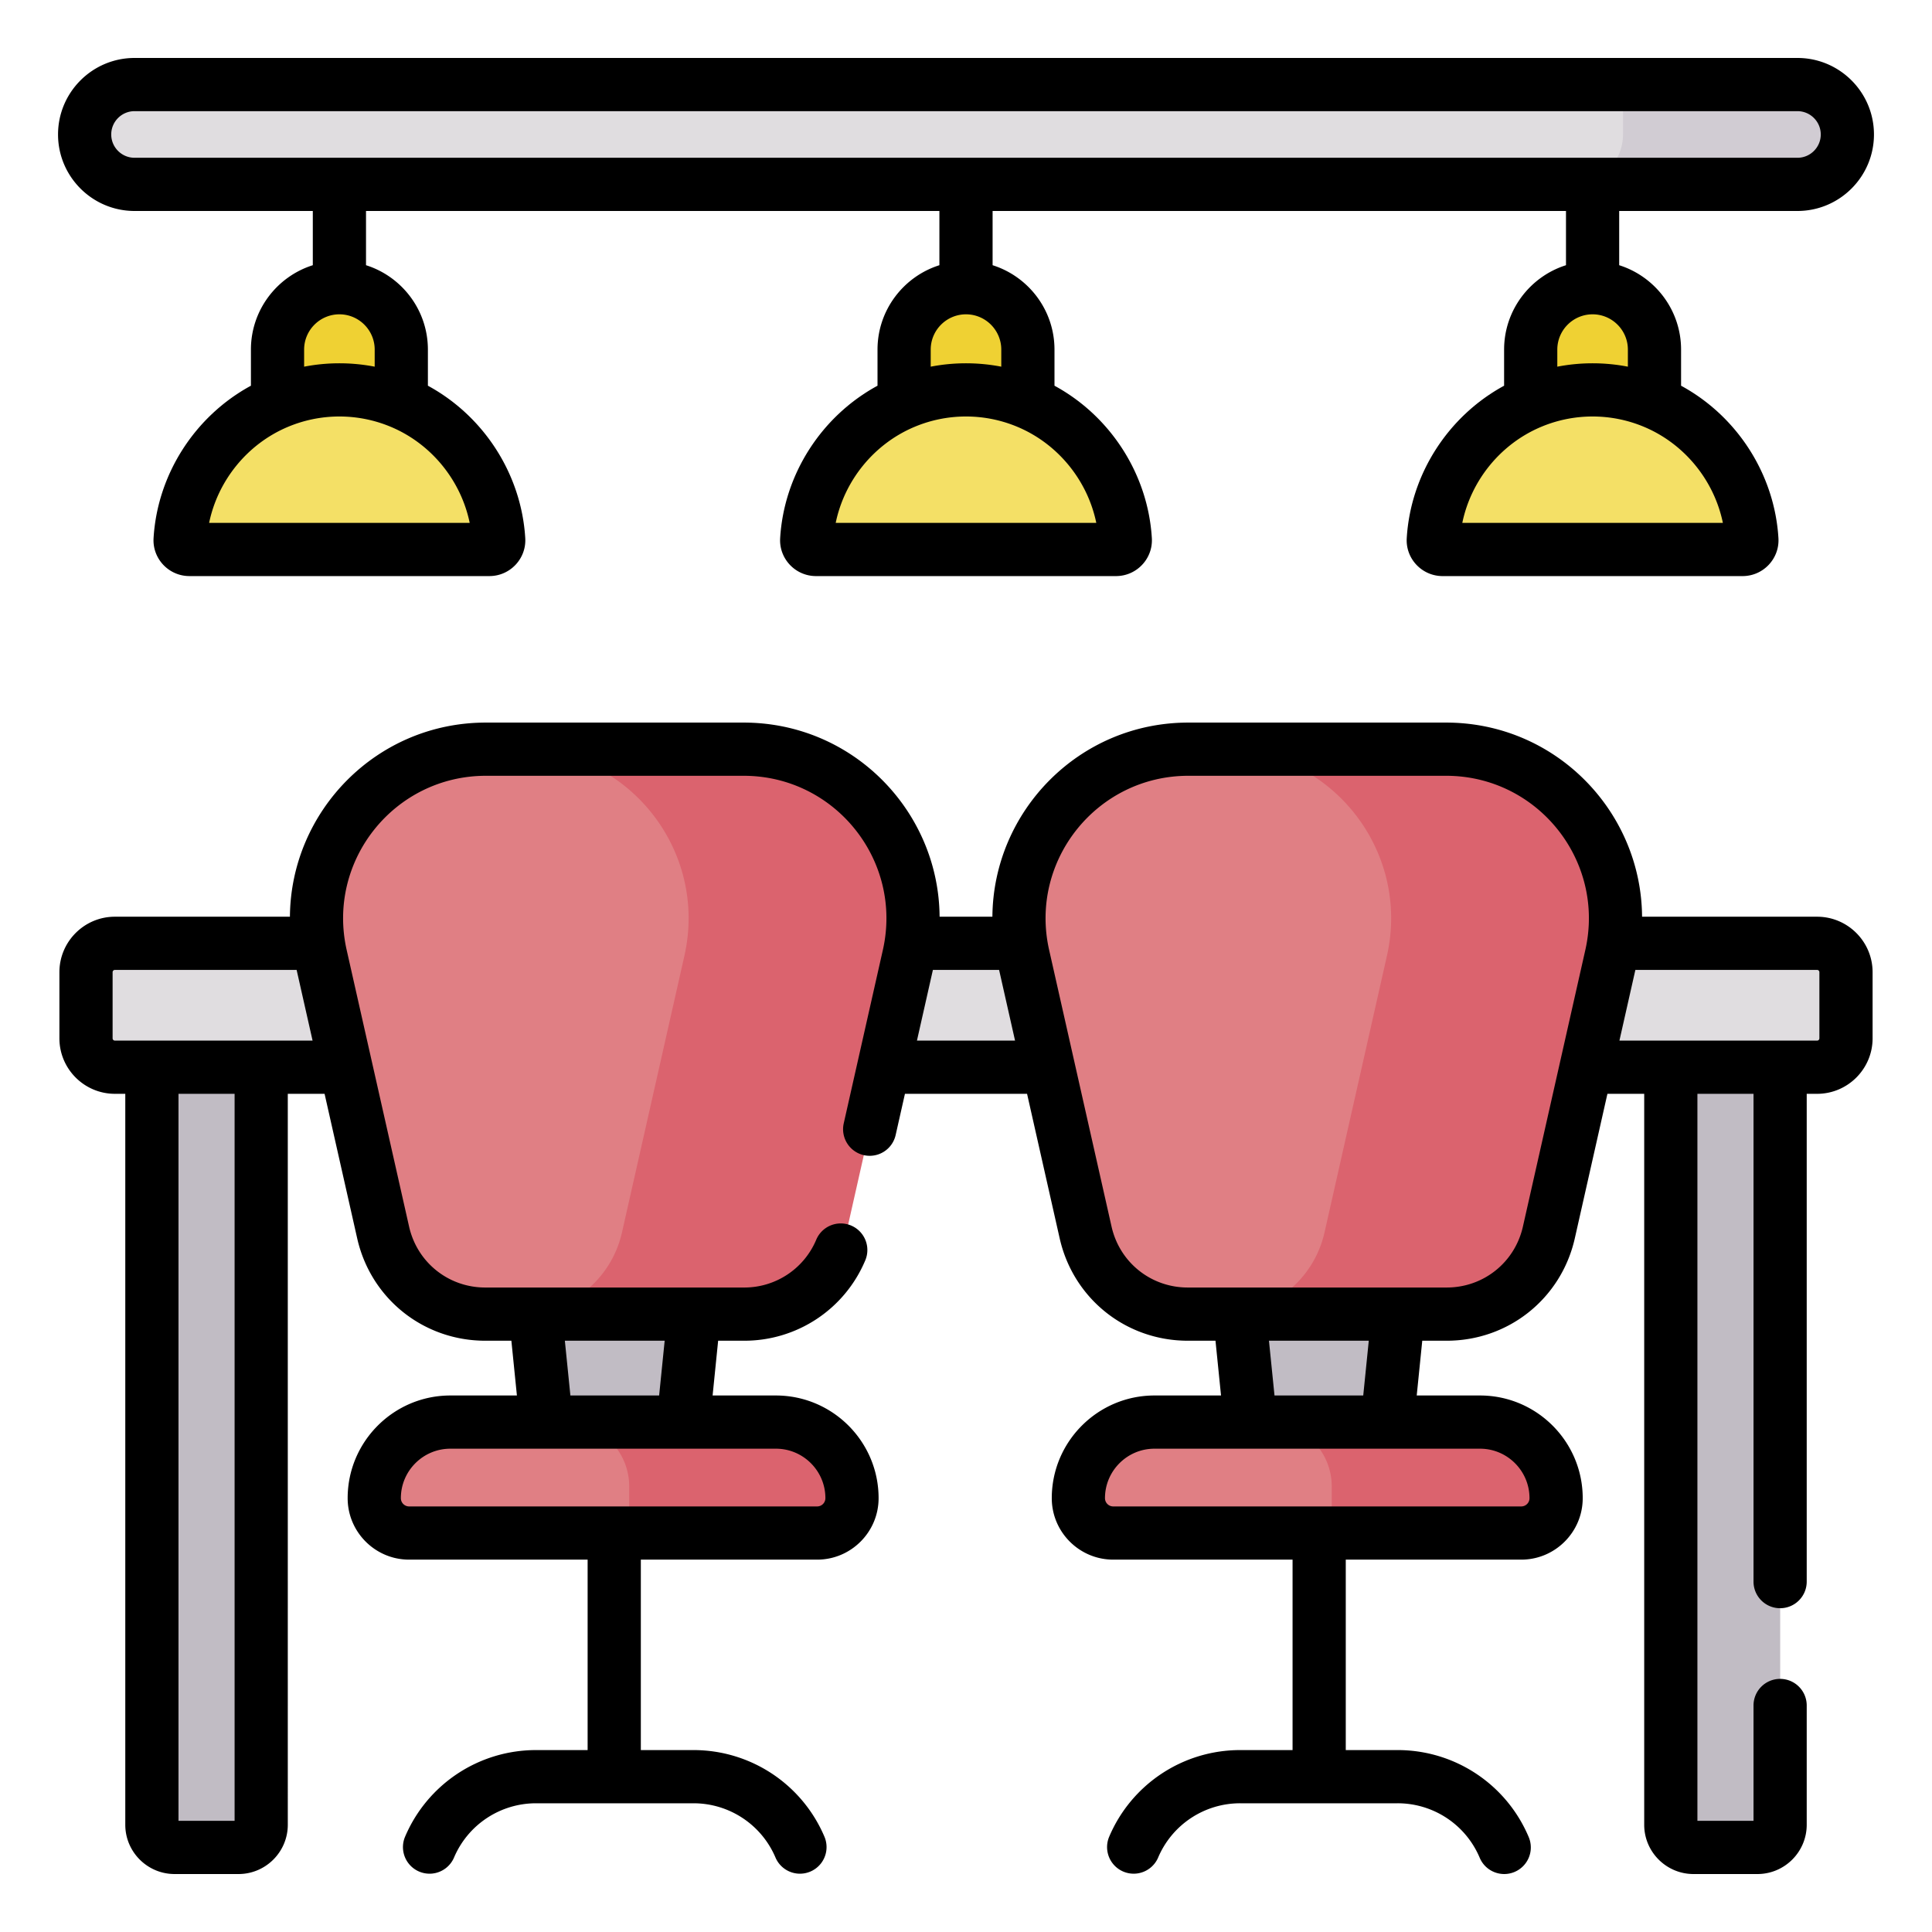 <svg xmlns="http://www.w3.org/2000/svg" version="1.1" xmlns:xlink="http://www.w3.org/1999/xlink" width="512" height="512" x="0" y="0" viewBox="0 0 512 512" style="enable-background:new 0 0 512 512" xml:space="preserve" class=""><g transform="matrix(0.94,0,0,0.94,15.36,15.36)"><path fill="#c1bcc4" d="M50.884 504.521H32.859a6.397 6.397 0 0 1-6.397-6.397V262.712h30.819v235.411a6.397 6.397 0 0 1-6.397 6.398zM479.141 504.521h-18.024a6.397 6.397 0 0 1-6.397-6.397V262.712h30.819v235.411a6.399 6.399 0 0 1-6.398 6.398z" opacity="1" data-original="#c1bcc4" class=""></path><path fill="#e0dde0" d="M495.97 284.539H16.03a8.144 8.144 0 0 1-8.144-8.144v-18.648a8.144 8.144 0 0 1 8.144-8.144h479.94a8.144 8.144 0 0 1 8.144 8.144v18.648a8.145 8.145 0 0 1-8.144 8.144z" opacity="1" data-original="#e0dde0"></path><g fill="#c1bcc4"><path d="M174.772 399.297h-35.606L132.561 334h48.815zM373.295 399.297h-35.607L331.084 334h48.815z" fill="#c1bcc4" opacity="1" data-original="#c1bcc4" class=""></path></g><path fill="#e07f84" d="m162.111 331.126 17.601-78.001c6.738-29.858-15.965-58.255-46.574-58.255h-12.502c-30.609 0-53.312 28.397-46.574 58.255l17.601 78.001c3.038 13.465 15 23.028 28.803 23.028h12.842c13.803 0 25.764-9.563 28.803-23.028zM360.173 331.126l17.601-78.001c6.738-29.858-15.965-58.255-46.574-58.255h-12.502c-30.609 0-53.312 28.397-46.574 58.255l17.601 78.001c3.038 13.465 15 23.028 28.803 23.028h12.842c13.803 0 25.765-9.563 28.803-23.028z" opacity="1" data-original="#e07f84" class=""></path><g fill="#db636e"><path d="M391.365 194.87H328.1c30.609 0 53.312 28.397 46.574 58.255l-17.601 78.001c-3.038 13.465-15 23.028-28.803 23.028h63.265c13.803 0 25.765-9.563 28.803-23.028l17.601-78.001c6.737-29.858-15.965-58.255-46.574-58.255zM193.302 194.87h-63.265c30.609 0 53.312 28.397 46.574 58.255l-17.601 78.001c-3.038 13.465-15 23.028-28.803 23.028h63.265c13.803 0 25.765-9.563 28.803-23.028l17.601-78.001c6.738-29.858-15.965-58.255-46.574-58.255z" fill="#db636e" opacity="1" data-original="#db636e"></path></g><path fill="#e0dde0" d="M442.298 21.55V9.094l-1.062-1.615H21.571C13.8 7.479 7.5 13.779 7.5 21.55s6.3 14.071 14.071 14.071h406.656c7.771 0 14.071-6.299 14.071-14.071z" opacity="1" data-original="#e0dde0"></path><path fill="#d1ccd3" d="M490.429 7.479h-49.194V21.55c0 7.771-6.3 14.071-14.071 14.071h63.265c7.771 0 14.071-6.3 14.071-14.071s-6.3-14.071-14.071-14.071z" opacity="1" data-original="#d1ccd3"></path><path fill="#efd133" d="M96.782 115.468H61.885V82.207c0-9.636 7.812-17.448 17.448-17.448s17.448 7.812 17.448 17.448v33.261z" opacity="1" data-original="#efd133"></path><path fill="#f4e066" d="M79.333 93.568c-23.927 0-43.492 18.676-44.912 42.246-.09 1.494 1.12 2.749 2.616 2.749h84.592c1.496 0 2.706-1.255 2.616-2.749-1.42-23.569-20.985-42.246-44.912-42.246z" opacity="1" data-original="#f4e066" class=""></path><path fill="#efd133" d="M273.448 115.468h-34.897V82.207c0-9.636 7.812-17.448 17.448-17.448s17.448 7.812 17.448 17.448v33.261z" opacity="1" data-original="#efd133"></path><path fill="#f4e066" d="M256 93.568c-23.927 0-43.492 18.676-44.912 42.246-.09 1.494 1.12 2.749 2.616 2.749h84.592c1.496 0 2.706-1.255 2.616-2.749-1.42-23.569-20.985-42.246-44.912-42.246z" opacity="1" data-original="#f4e066" class=""></path><path fill="#efd133" d="M450.115 115.468h-34.897V82.207c0-9.636 7.812-17.448 17.448-17.448s17.448 7.812 17.448 17.448v33.261z" opacity="1" data-original="#efd133"></path><path fill="#f4e066" d="M432.667 93.568c-23.927 0-43.492 18.676-44.912 42.246-.09 1.494 1.12 2.749 2.616 2.749h84.592c1.496 0 2.706-1.255 2.616-2.749-1.421-23.569-20.985-42.246-44.912-42.246z" opacity="1" data-original="#f4e066" class=""></path><path fill="#e07f84" d="M164.152 409.345v-6.591c0-10.028-8.129-18.157-18.157-18.157h-35.381c-11.848 0-21.453 9.605-21.453 21.453 0 5.428 4.4 9.828 9.828 9.828h58.631a6.534 6.534 0 0 0 6.532-6.533zM362.214 409.345v-6.591c0-10.028-8.129-18.157-18.157-18.157h-34.921c-11.848 0-21.453 9.605-21.453 21.453 0 5.428 4.4 9.828 9.828 9.828h58.171a6.534 6.534 0 0 0 6.532-6.533z" opacity="1" data-original="#e07f84" class=""></path><g fill="#db636e"><path d="M400.926 384.597h-59.969c10.028 0 18.157 8.129 18.157 18.157v6.591a6.532 6.532 0 0 1-6.532 6.532h59.969c5.428 0 9.828-4.4 9.828-9.828 0-11.848-9.605-21.452-21.453-21.452zM202.864 384.597h-59.969c10.028 0 18.157 8.129 18.157 18.157v6.591a6.532 6.532 0 0 1-6.532 6.532h59.969c5.428 0 9.828-4.4 9.828-9.828 0-11.848-9.605-21.452-21.453-21.452z" fill="#db636e" opacity="1" data-original="#db636e"></path></g><path d="M495.95 242.105h-49.347c-.222-29.753-24.433-54.73-55.249-54.73h-72.66c-30.836 0-55.027 24.998-55.25 54.73h-14.887c-.222-29.753-24.433-54.73-55.249-54.73h-72.66c-30.837 0-55.027 24.998-55.249 54.73H16.05c-8.625 0-15.642 7.017-15.642 15.642v18.646c0 8.625 7.017 15.642 15.642 15.642h2.931v206.067c0 7.662 6.234 13.896 13.896 13.896H50.9c7.662 0 13.896-6.234 13.896-13.896V292.035h10.371l9.191 40.734c3.837 17.001 18.688 28.875 36.117 28.875h7.354l1.562 15.441h-18.767c-15.963 0-28.95 12.987-28.95 28.95 0 9.554 7.772 17.327 17.326 17.327h50.328v53.691H134.8a40.07 40.07 0 0 0-36.984 24.528 7.5 7.5 0 0 0 13.817 5.835 25.1 25.1 0 0 1 23.167-15.365h44.352a25.1 25.1 0 0 1 23.167 15.365 7.5 7.5 0 0 0 13.817-5.835 40.07 40.07 0 0 0-36.984-24.528h-14.825v-53.691h49.704c9.554 0 17.327-7.773 17.327-17.327 0-15.963-12.987-28.95-28.951-28.95h-17.846l1.562-15.441h7.354a36.954 36.954 0 0 0 34.079-22.547 7.5 7.5 0 1 0-13.807-5.859 21.978 21.978 0 0 1-20.272 13.407h-73c-10.368 0-19.203-7.064-21.485-17.177l-17.599-77.995c-5.687-25.193 13.482-49.099 39.255-49.099h72.66c25.778 0 44.939 23.909 39.255 49.1l-11.044 48.946a7.5 7.5 0 0 0 14.632 3.3l2.637-11.686h34.428l9.192 40.734c3.837 17.001 18.688 28.875 36.117 28.875h7.813l1.562 15.441h-18.767c-15.963 0-28.95 12.987-28.95 28.95 0 9.554 7.772 17.327 17.326 17.327h50.558v53.691h-14.758a40.07 40.07 0 0 0-36.984 24.528 7.5 7.5 0 0 0 13.817 5.835 25.1 25.1 0 0 1 23.167-15.365h44.353a25.098 25.098 0 0 1 23.166 15.364c1.618 3.834 6.029 5.596 9.825 3.992a7.498 7.498 0 0 0 3.992-9.825 40.066 40.066 0 0 0-36.983-24.529h-14.596v-53.691h49.474c9.554 0 17.327-7.773 17.327-17.327 0-15.963-12.987-28.95-28.95-28.95H383.07l1.562-15.441h6.893c17.429 0 32.28-11.874 36.117-28.875l9.192-40.734h10.371v206.067c0 7.662 6.234 13.896 13.896 13.896h18.023c7.662 0 13.896-6.234 13.896-13.896v-33.62c0-4.142-3.357-7.499-7.499-7.499s-7.499 3.357-7.499 7.499v32.518h-15.818V292.035h15.818v137.524c0 4.142 3.357 7.499 7.499 7.499s7.499-3.357 7.499-7.499V292.035h2.931c8.625 0 15.642-7.017 15.642-15.642v-18.646c-.001-8.625-7.018-15.642-15.643-15.642zM49.799 496.999H33.981V292.035h15.818zM16.05 277.036a.645.645 0 0 1-.644-.643v-18.646c0-.354.289-.643.644-.643h51.236l4.498 19.933H16.05zm154.998 84.608-1.562 15.441h-25.019l-1.562-15.441zm31.36 30.44c7.693 0 13.952 6.258 13.952 13.951a2.33 2.33 0 0 1-2.328 2.328H99.001a2.33 2.33 0 0 1-2.327-2.328c0-7.693 6.258-13.951 13.951-13.951zm39.762-115.048 4.498-19.933h18.663l4.498 19.933zm158.745 115.048c7.693 0 13.951 6.258 13.951 13.951a2.33 2.33 0 0 1-2.328 2.328h-115.03a2.33 2.33 0 0 1-2.327-2.328c0-7.693 6.258-13.951 13.951-13.951zm-59.503-30.44h28.142l-1.562 15.441h-25.018zm89.195-110.17-17.599 77.994c-2.282 10.113-11.117 17.177-21.486 17.177h-73c-10.368 0-19.203-7.064-21.486-17.178l-17.6-77.993c-5.685-25.195 13.483-49.1 39.255-49.1h72.66c25.78 0 44.941 23.908 39.256 49.1zm65.986 24.919a.644.644 0 0 1-.643.643h-55.734l4.498-19.933h51.236c.354 0 .643.289.643.643zM21.591 43.138h50.257v15.29C61.746 61.619 54.401 71.077 54.401 82.22v10.181c-15.761 8.559-26.359 24.92-27.447 42.967-.353 5.806 4.296 10.703 10.101 10.703h84.585c5.815 0 10.45-4.907 10.102-10.699-1.088-18.051-11.687-34.412-27.448-42.971v-10.18c0-11.143-7.345-20.601-17.447-23.792v-15.29H248.5v15.29c-10.102 3.191-17.447 12.649-17.447 23.792v10.181c-15.761 8.559-26.36 24.921-27.448 42.972-.349 5.805 4.299 10.698 10.102 10.698h84.585c5.815 0 10.45-4.907 10.102-10.699-1.088-18.051-11.687-34.412-27.448-42.971V82.221c0-11.143-7.345-20.601-17.447-23.792v-15.29h161.653v15.29c-10.102 3.191-17.447 12.649-17.447 23.793v10.181c-15.761 8.559-26.36 24.92-27.448 42.967-.355 5.83 4.318 10.703 10.102 10.703h84.585c5.815 0 10.449-4.907 10.101-10.699-1.088-18.051-11.686-34.412-27.447-42.971V82.221c0-11.143-7.345-20.601-17.447-23.792v-15.29h50.257c11.894 0 21.569-9.676 21.569-21.569C511.978 9.676 502.303 0 490.409 0H21.591C9.697 0 .022 9.676.022 21.569s9.675 21.569 21.569 21.569zm72.31 60.882c11.415 4.814 19.715 15.111 22.179 27.053H42.617c2.464-11.943 10.763-22.239 22.178-27.053a37.46 37.46 0 0 1 29.106 0zm-4.606-21.799v4.814a52.371 52.371 0 0 0-19.895 0v-4.814c0-5.485 4.463-9.947 9.947-9.947s9.948 4.462 9.948 9.947zm181.258 21.799c11.415 4.814 19.715 15.111 22.179 27.053h-73.465c2.465-11.944 10.766-22.241 22.184-27.055l.037-.016a37.46 37.46 0 0 1 29.023 0zm-4.606-21.799v4.814a52.368 52.368 0 0 0-19.895 0v-4.814c0-5.485 4.463-9.947 9.947-9.947s9.948 4.462 9.948 9.947zm181.258 21.799c11.415 4.814 19.715 15.111 22.178 27.053H395.92c2.465-11.944 10.766-22.241 22.184-27.055l.038-.016A37.465 37.465 0 0 1 447.16 104l.045.02zM442.6 82.221v4.814a52.37 52.37 0 0 0-19.895 0v-4.814c0-5.485 4.462-9.947 9.946-9.947 5.486-.001 9.949 4.462 9.949 9.947zM21.591 14.999h468.818c3.623 0 6.571 2.948 6.571 6.571s-2.948 6.57-6.571 6.57H21.591c-3.623 0-6.571-2.948-6.571-6.571s2.948-6.57 6.571-6.57z" fill="#000000" opacity="1" data-original="#000000" class=""></path></g></svg>
